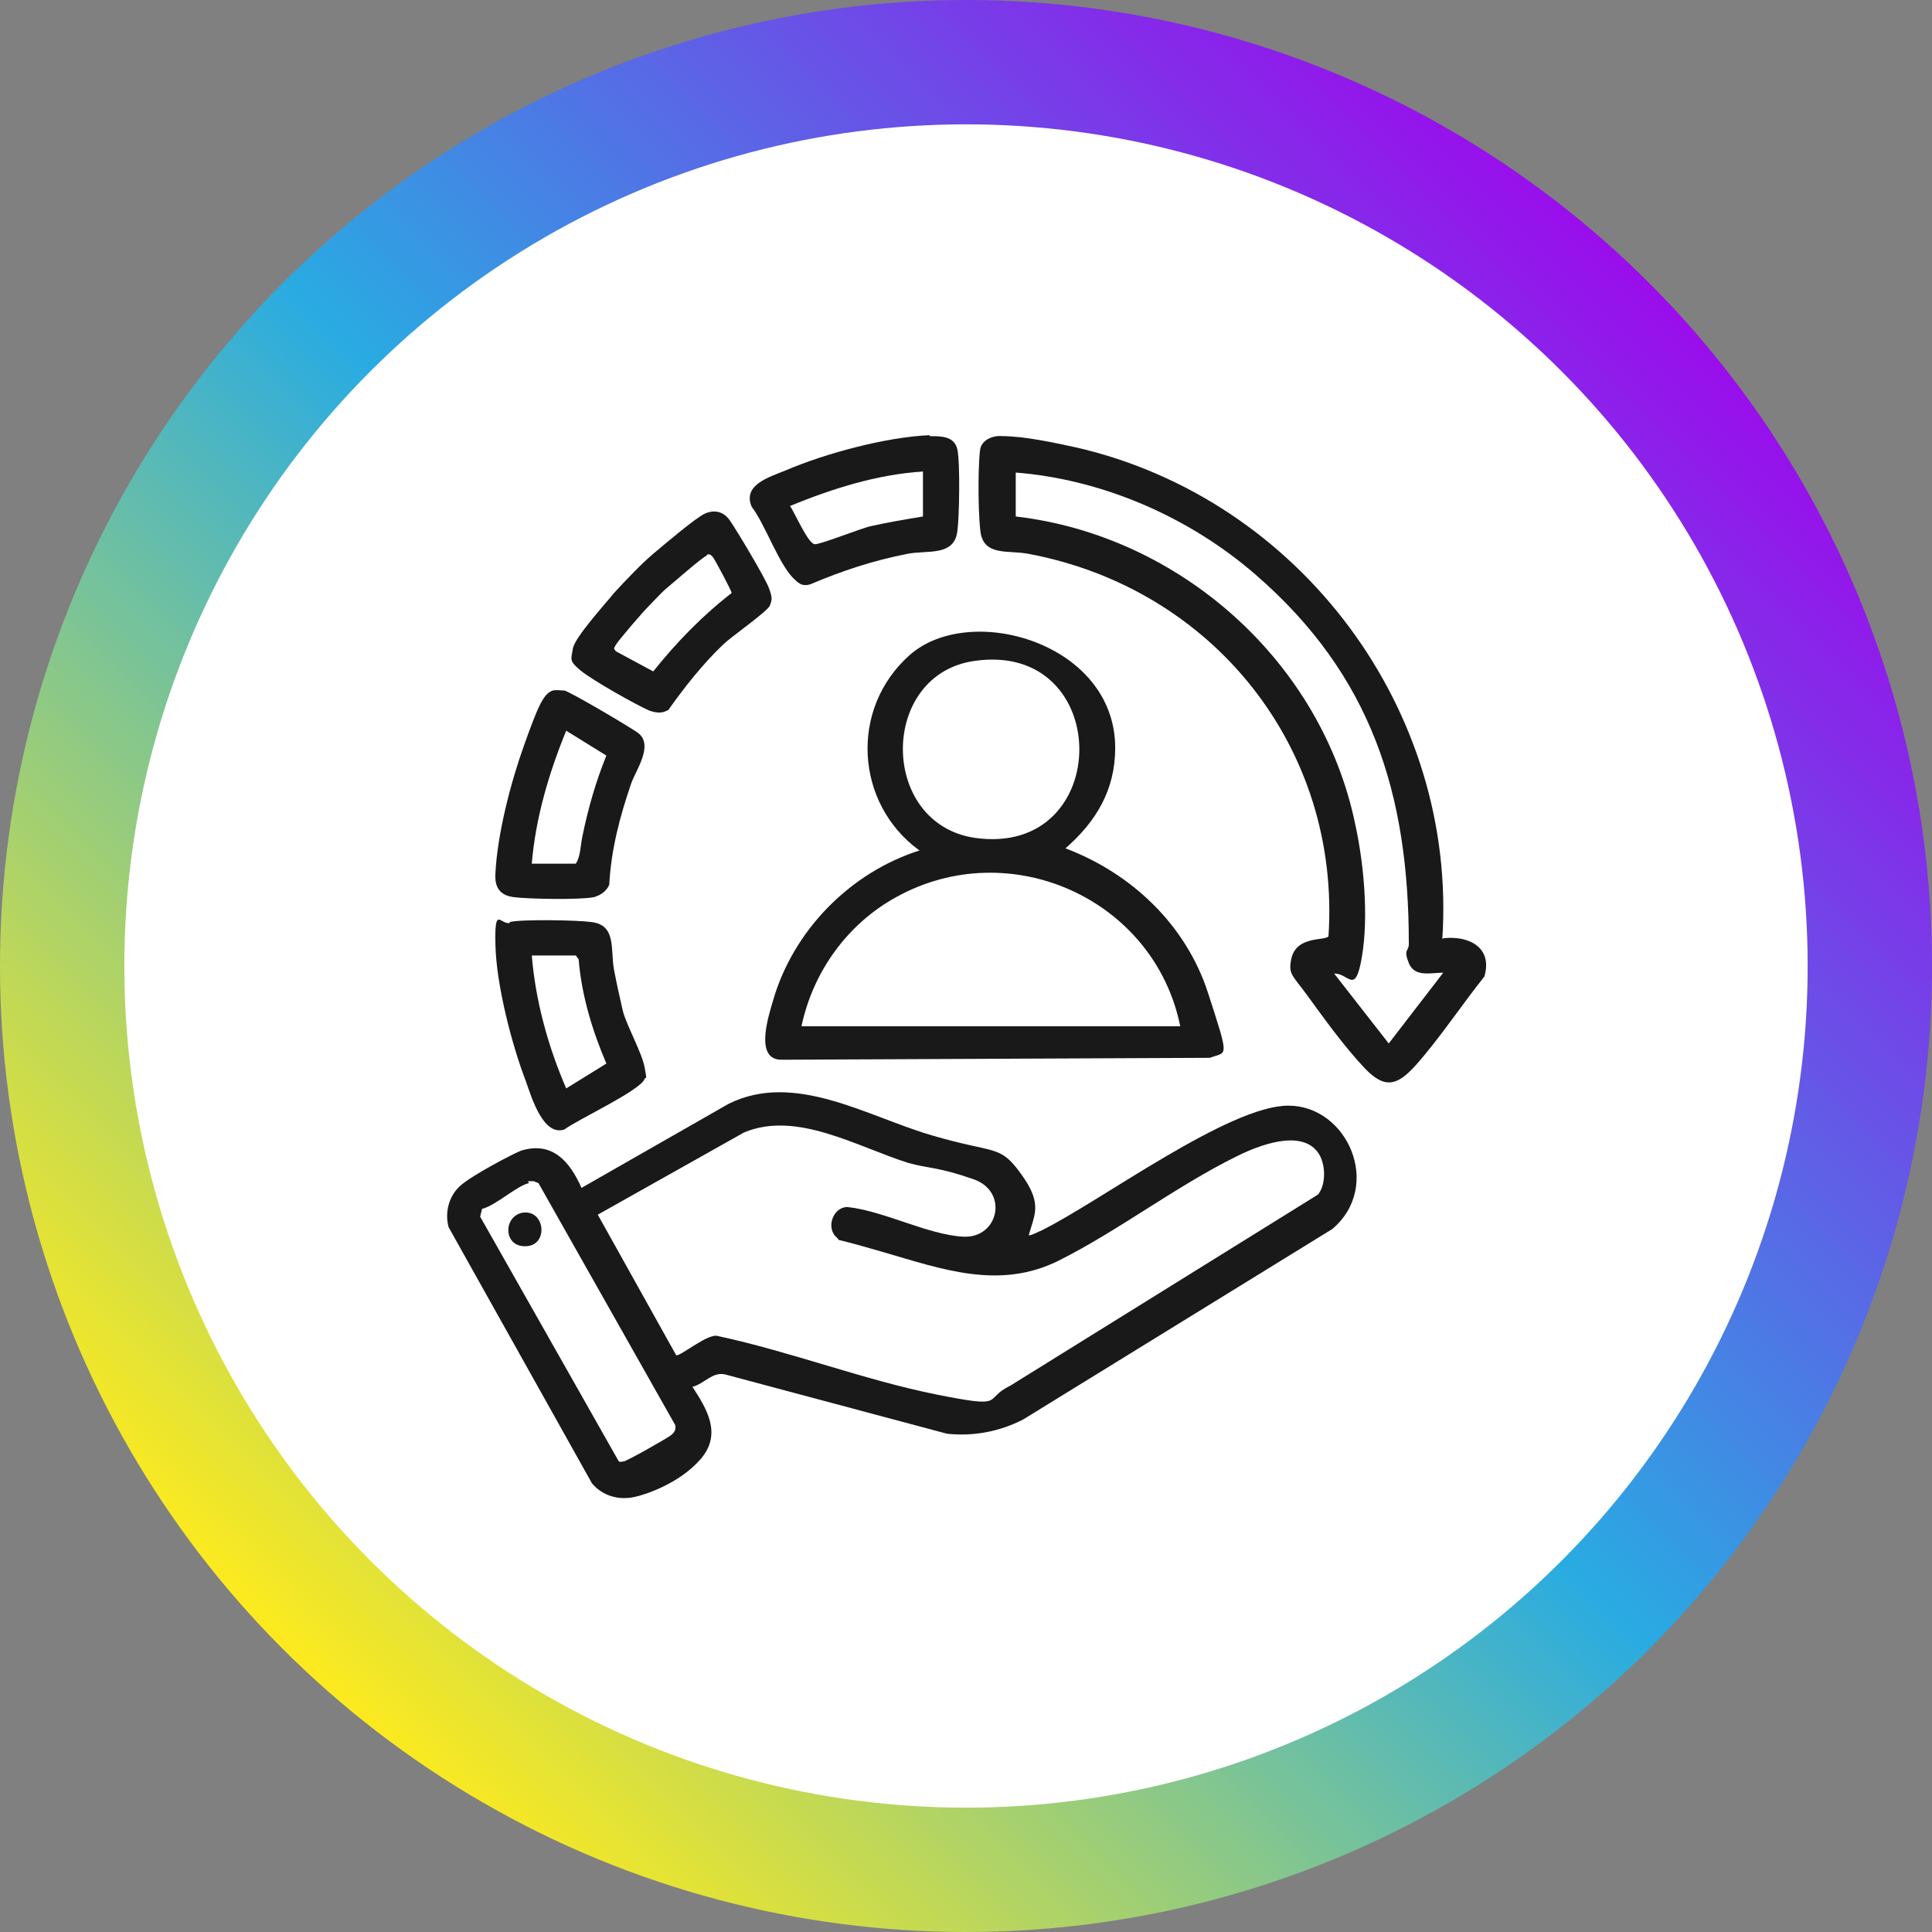 <?xml version="1.0" encoding="UTF-8"?>
<svg id="Livello_1" xmlns="http://www.w3.org/2000/svg" xmlns:xlink="http://www.w3.org/1999/xlink" version="1.1" viewBox="0 0 202 202">
  <rect x="0" y="0" width="202" height="202" fill="#808080" stroke="none"/>
  <!-- Generator: Adobe Illustrator 29.1.0, SVG Export Plug-In . SVG Version: 2.1.0 Build 142)  -->
  <defs>
    <style>
      .st0 {
        fill: #fff;
      }

      .st1 {
        fill: url(#Sfumatura_senza_nome);
      }

      .st2 {
        fill: #191919;
      }
    </style>
    <linearGradient id="Sfumatura_senza_nome" data-name="Sfumatura senza nome" x1="30.7" y1="313.5" x2="30" y2="312.8" gradientTransform="translate(-6030 63356.8) scale(202 -202)" gradientUnits="userSpaceOnUse">
      <stop offset="0" stop-color="#9a0deb"/>
      <stop offset=".5" stop-color="#29abe2"/>
      <stop offset="1" stop-color="#fcea1f"/>
    </linearGradient>
  </defs>
  <g id="Raggruppa_126">
    <g id="Raggruppa_47">
      <circle id="Ellisse_3" class="st1" cx="101" cy="101" r="101"/>
      <circle id="Ellisse_4" class="st0" cx="101" cy="101" r="88"/>
    </g>
  </g>
  <g>
    <path class="st2" d="M107.3,129.2c.6,0,1.2-.4,1.7-.6,6.2-3.1,19.5-13,25.7-13s9.9,8.4,4.6,12.9l-32.3,19.9c-2.5,1.3-5.3,1.8-8,1.5l-23.2-6.2c-1.3-.3-2.2,1-3.4,1.3,1.5,2.3,3.1,4.9.9,7.5s-5.9,3.8-6.9,4c-1.7.4-3.4-.1-4.5-1.4l-15-26.8c-.4-1.5,0-3.2,1.2-4.3s5.6-3.4,6.4-3.7c3.3-1,5.1,1.2,6.3,3.9l15.4-8.8c6.9-3.4,14.4,1.3,21.2,3.3s7.1.9,9.4,4.1,1.3,4.2.7,6.6ZM62.5,127l8.2,14.7c.5.1,3.4-2.4,4.4-2,7.5,1.6,15.3,4.6,22.8,6.1s4.8.5,7.7-.9l32.2-20c.9-1.1.8-3.3,0-4.4-1.8-2.5-6.3-.7-8.5.4-6.3,3.1-12.4,7.8-18.6,10.9s-12.2.9-18.4-.9-4.2-1-4.8-1.5c-1.2-1-.4-3.2,1.1-3.2,3.8.4,8.4,2.9,12.1,3.1s4.8-4.7,1.1-6-4.6-1.1-6.8-1.7c-5.4-1.7-11.7-5.5-17.2-3.2l-15.3,8.6ZM55.3,123.7c-1.3.3-3.4,2.3-4.9,2.7l-.2.8,14.5,25.6c.2.1.3,0,.5,0,.3,0,4.5-2.4,4.9-2.7s.6-.6.5-1.1l-14.3-25.3-.5-.2c-.2,0-.4,0-.6,0Z"/>
    <path class="st2" d="M150.9,98.1c2.6-.3,5.2.9,4.3,4-2.4,3-4.7,6.5-7.2,9.3-1.9,2.1-3.2,2.5-5.3.3s-4.4-5.4-6-7.6-2-2.2-1.7-3.8c.5-2.5,3.5-1.9,3.9-2.4,1.3-19.7-12.1-36.4-31.4-40-2.1-.4-4.7.3-5-2.4s-.2-7.7,0-8.6,1.3-1.4,2.3-1.3c2.3,0,5.5.7,7.8,1.2,23.3,5.4,39.8,27.4,38.2,51.4ZM106.2,49.3v4.7c17.2,2,32,15.2,35.5,32.2.9,4.1,1.4,9.6.7,13.8s-1.4,1.7-2.9,1.8l5.7,7.3,5.7-7.4c-1.3,0-3,.5-3.6-1s0-1.2,0-2c0-15.7-3.9-28.1-16-38.6-6.9-6-16-10-25.2-10.7Z"/>
    <path class="st2" d="M96.1,88.9c-6.7-4.9-7.3-14.8-1-20.4s21.5-1.3,21.5,9.7c0,4.4-2,7.7-5.2,10.5,6.9,2.6,12.6,8,14.9,15.1s2,6.1.2,6.8l-44.8.2c-2.8,0-1.4-4.4-.9-6.1,2.1-7.4,8.1-13.5,15.4-15.8ZM101.9,69.1c-10,1.4-10,17,0,18.5,14.6,2.1,14.6-20.6,0-18.5ZM123.4,107.3c-2.7-13.3-17.8-20.1-29.7-13.5-5.1,2.8-8.7,7.8-9.9,13.5h39.6Z"/>
    <path class="st2" d="M57.8,72.2c.4-.1.8,0,1.2,0s7.2,4,7.8,4.5c1.5,1.3-.3,3.8-.8,5.2-1.2,3.5-2.1,6.9-2.3,10.6-.3.7-.9,1.1-1.6,1.3-1.4.3-6.9.2-8.4,0s-2-1.1-1.9-2.5c.2-4.1,1.6-9.5,3-13.4s2-5.4,3-5.7ZM55.6,90.3h4.6c.5-.7.5-2,.7-2.9.6-2.9,1.4-5.7,2.5-8.4l-4.2-2.6c-1.8,4.4-3.2,9.1-3.6,13.9Z"/>
    <path class="st2" d="M53.3,96.4c1.2-.3,7.1-.2,8.5,0,2.7.3,2,2.9,2.4,5s.6,2.8.9,4.2,2,4.4,2.3,6,.1.9,0,1.2c-.4,1.2-7.1,4.3-8.4,5.3-2.2.7-3.4-3.3-4-5-1.5-3.9-3.1-10.1-3.2-14.3s.5-2.1,1.5-2.3ZM60.2,99.9h-4.6c.4,4.8,1.7,9.5,3.6,13.9l4.2-2.6c-1.5-3.5-2.6-7.2-2.9-10.9l-.3-.4Z"/>
    <path class="st2" d="M97.2,45.6c1.2,0,2.6,0,2.9,1.4s.2,7.1,0,8.5c-.3,2.7-3.1,2-5.2,2.4-3.6.7-6.9,1.8-10.2,3.2-.7.2-1.1,0-1.6-.5-1.6-1.4-3.1-5.8-4.5-7.6-1-2.3,1.8-3.1,3.5-3.8,4.2-1.8,10.5-3.5,15.1-3.7ZM96.5,49.3c-4.8.3-9.5,1.8-13.9,3.6.5.7,1.9,4,2.6,4s4.9-1.7,5.9-1.9c1.8-.4,3.6-.7,5.4-1v-4.7Z"/>
    <path class="st2" d="M70.1,74.1c-.8.5-1.3.5-2.2.2-1.4-.6-6-3.2-7.2-4.2s-1-1.1-.8-2.3,3.6-4.9,4.3-5.8c1.2-1.3,2.8-3,4.1-4.1s4.5-3.8,5.4-4.2,1.9-.3,2.6.7,3.7,6,4.1,7.1.3,1.2.1,1.8-4.1,3.3-4.9,4.1c-2.1,2-4,4.4-5.7,6.8ZM73.9,58.1c-.3,0-3.7,3-4.2,3.4s-1.3,1.3-1.9,1.9-3.1,3.5-3.4,4-.2.4,0,.7l3.9,2.1c2.4-3,5.1-5.8,8.2-8.2,0-.2-1.8-3.6-2-3.8s-.3-.3-.6-.2Z"/>
    <path class="st2" d="M54.6,126.8c2.4-.4,2.8,3.4.4,3.5s-2.4-3.1-.4-3.5Z"/>
  </g>
</svg>